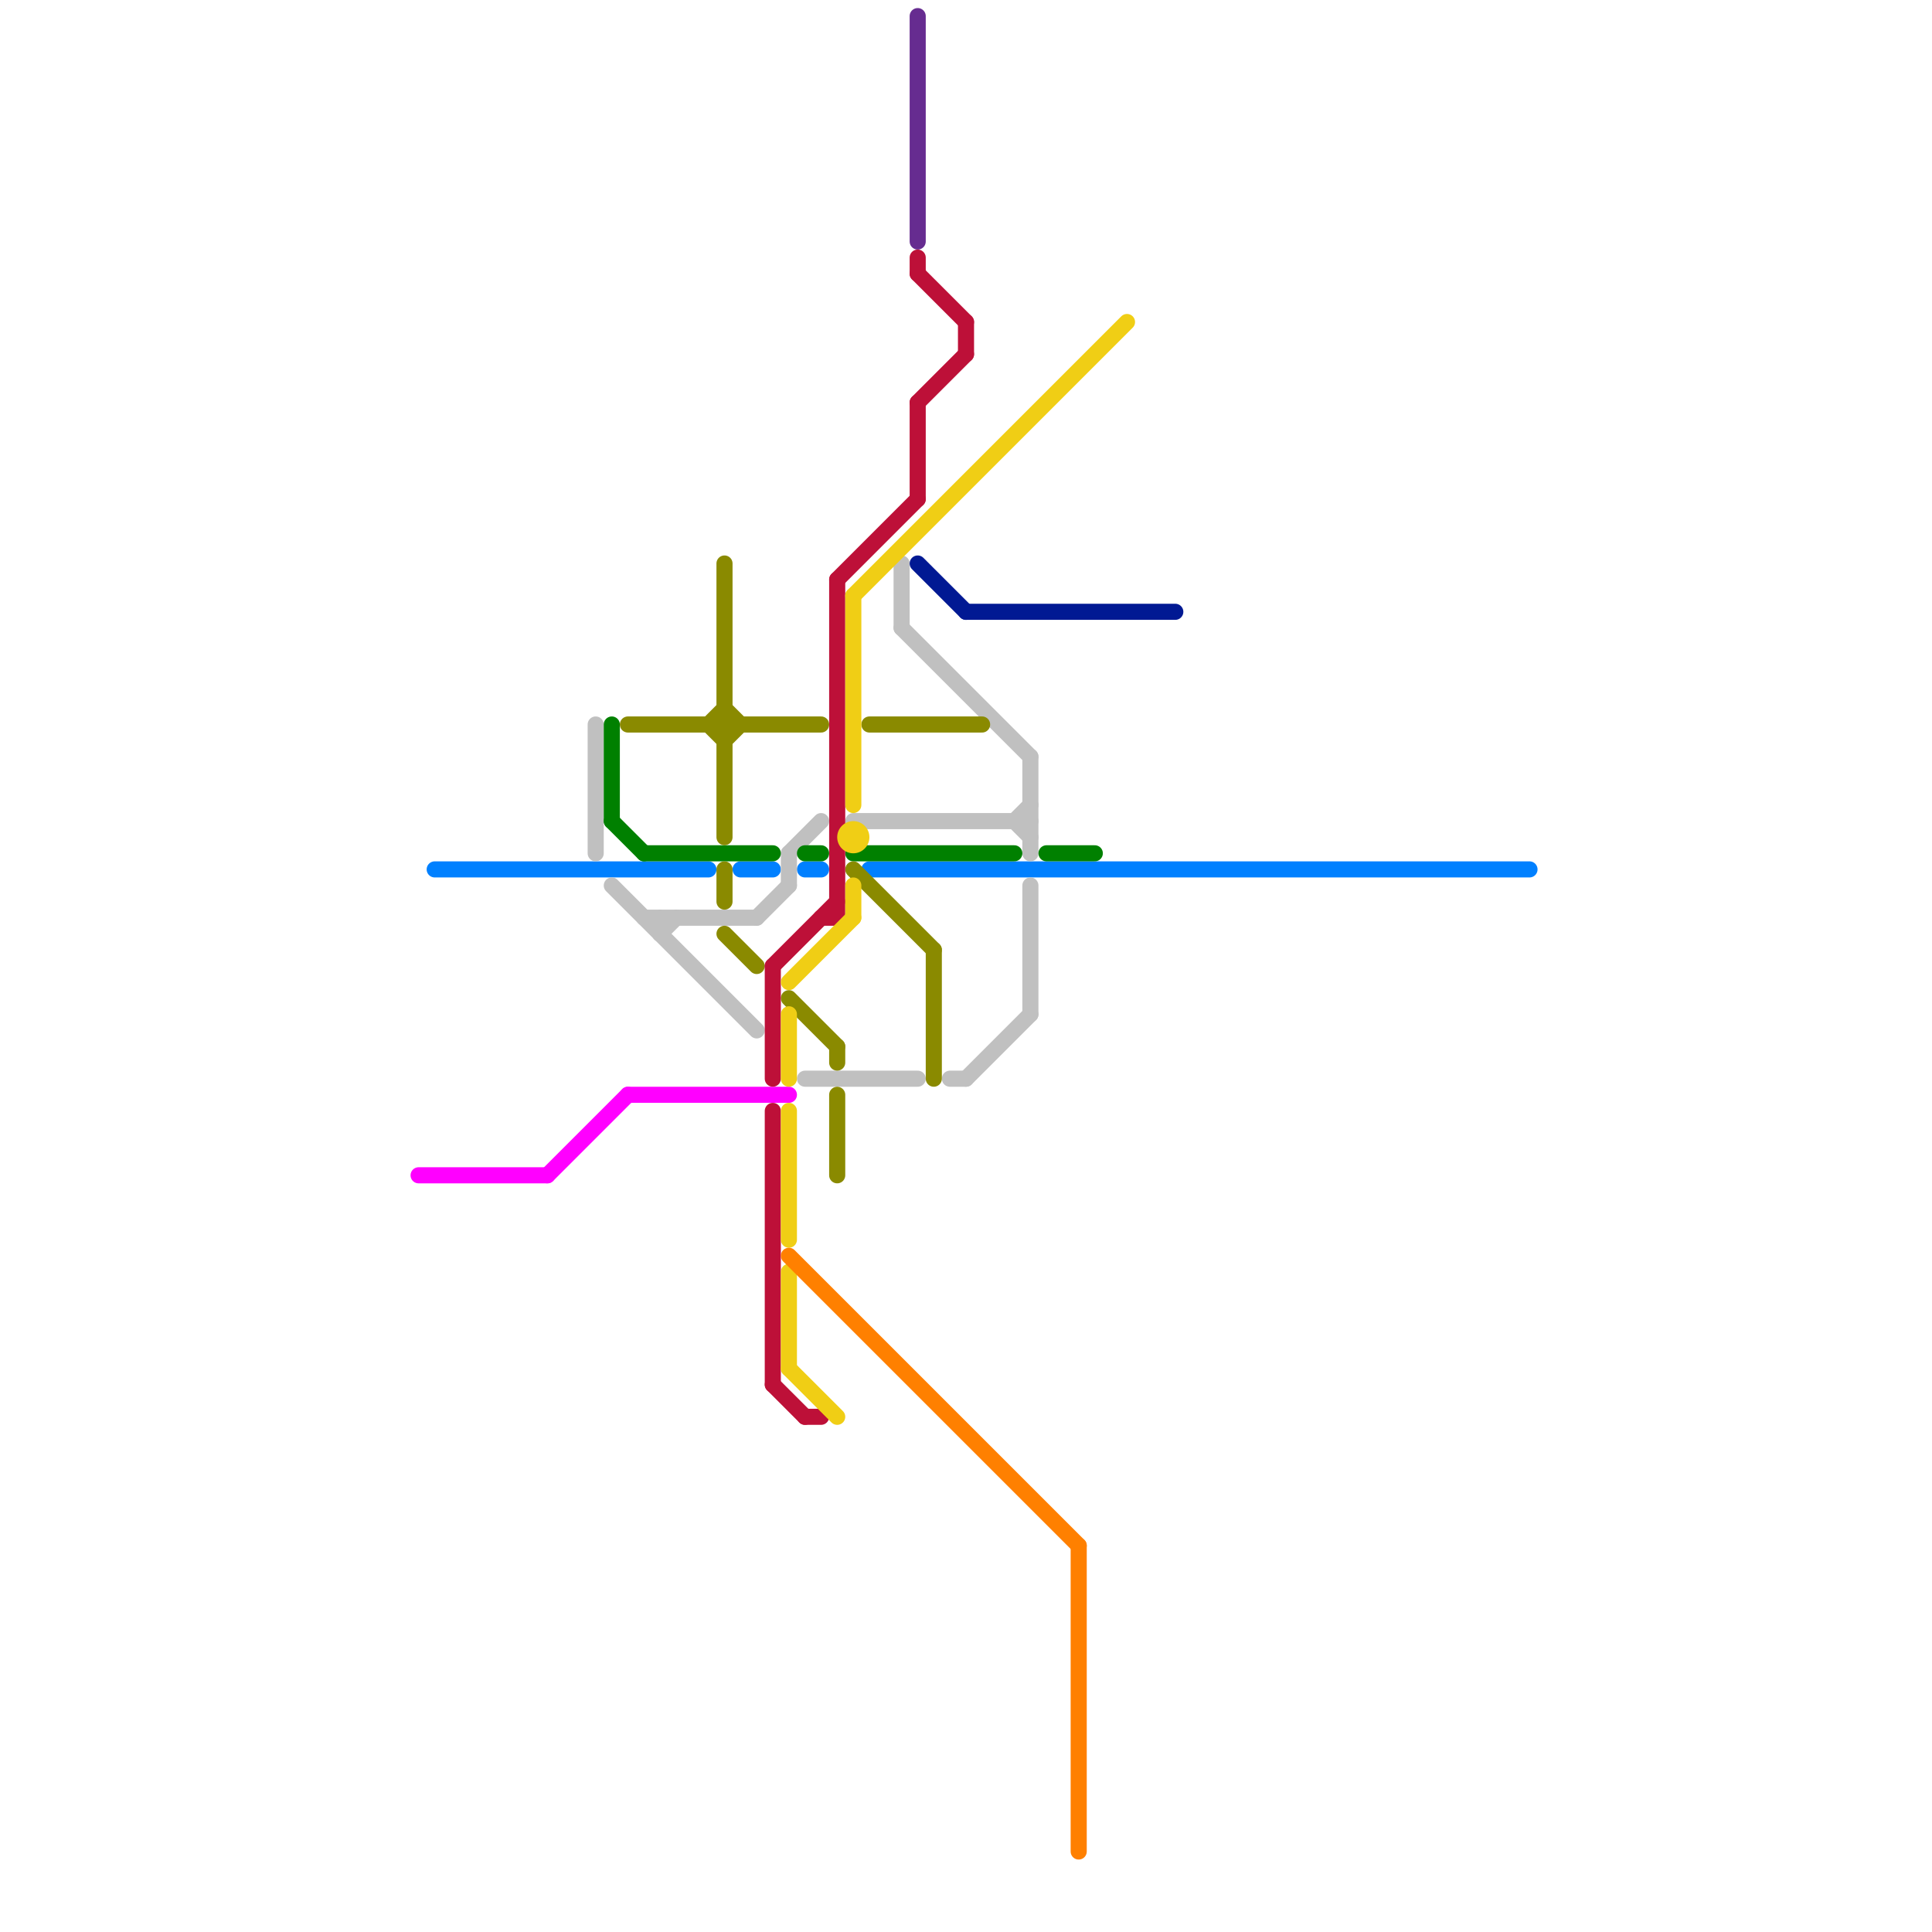 
<svg version="1.1" xmlns="http://www.w3.org/2000/svg" viewBox="0 0 120 120">
<style>text { font: 1px Helvetica; font-weight: 600; white-space: pre; dominant-baseline: central; } line { stroke-width: 1; fill: none; stroke-linecap: round; stroke-linejoin: round; } .c0 { stroke: #ff00ff } .c1 { stroke: #0080ff } .c2 { stroke: #c0c0c0 } .c3 { stroke: #008000 } .c4 { stroke: #8a8a00 } .c5 { stroke: #bd1038 } .c6 { stroke: #f0ce15 } .c7 { stroke: #ff8000 } .c8 { stroke: #662c90 } .c9 { stroke: #011993 }</style><defs><g id="wm-xf"><circle r="1.2" fill="#000"/><circle r="0.9" fill="#fff"/><circle r="0.6" fill="#000"/><circle r="0.3" fill="#fff"/></g><g id="wm"><circle r="0.6" fill="#000"/><circle r="0.3" fill="#fff"/></g></defs><line class="c0" x1="26" y1="73" x2="34" y2="73"/><line class="c0" x1="39" y1="68" x2="49" y2="68"/><line class="c0" x1="34" y1="73" x2="39" y2="68"/><line class="c1" x1="27" y1="54" x2="44" y2="54"/><line class="c1" x1="54" y1="54" x2="95" y2="54"/><line class="c1" x1="46" y1="54" x2="48" y2="54"/><line class="c1" x1="50" y1="54" x2="51" y2="54"/><line class="c2" x1="59" y1="67" x2="60" y2="67"/><line class="c2" x1="41" y1="57" x2="41" y2="58"/><line class="c2" x1="56" y1="35" x2="56" y2="39"/><line class="c2" x1="64" y1="55" x2="64" y2="63"/><line class="c2" x1="60" y1="67" x2="64" y2="63"/><line class="c2" x1="38" y1="55" x2="47" y2="64"/><line class="c2" x1="63" y1="51" x2="64" y2="50"/><line class="c2" x1="41" y1="58" x2="42" y2="57"/><line class="c2" x1="49" y1="53" x2="49" y2="55"/><line class="c2" x1="53" y1="51" x2="64" y2="51"/><line class="c2" x1="63" y1="51" x2="64" y2="52"/><line class="c2" x1="47" y1="57" x2="49" y2="55"/><line class="c2" x1="49" y1="53" x2="51" y2="51"/><line class="c2" x1="64" y1="47" x2="64" y2="53"/><line class="c2" x1="56" y1="39" x2="64" y2="47"/><line class="c2" x1="37" y1="45" x2="37" y2="53"/><line class="c2" x1="50" y1="67" x2="57" y2="67"/><line class="c2" x1="40" y1="57" x2="47" y2="57"/><line class="c3" x1="40" y1="53" x2="48" y2="53"/><line class="c3" x1="38" y1="51" x2="40" y2="53"/><line class="c3" x1="53" y1="53" x2="63" y2="53"/><line class="c3" x1="65" y1="53" x2="68" y2="53"/><line class="c3" x1="38" y1="45" x2="38" y2="51"/><line class="c3" x1="50" y1="53" x2="51" y2="53"/><line class="c4" x1="52" y1="65" x2="52" y2="66"/><line class="c4" x1="44" y1="45" x2="45" y2="46"/><line class="c4" x1="54" y1="45" x2="61" y2="45"/><line class="c4" x1="49" y1="62" x2="52" y2="65"/><line class="c4" x1="45" y1="54" x2="45" y2="56"/><line class="c4" x1="45" y1="46" x2="46" y2="45"/><line class="c4" x1="53" y1="54" x2="58" y2="59"/><line class="c4" x1="39" y1="45" x2="51" y2="45"/><line class="c4" x1="58" y1="59" x2="58" y2="67"/><line class="c4" x1="45" y1="58" x2="47" y2="60"/><line class="c4" x1="45" y1="44" x2="46" y2="45"/><line class="c4" x1="44" y1="45" x2="45" y2="44"/><line class="c4" x1="52" y1="68" x2="52" y2="73"/><line class="c4" x1="45" y1="35" x2="45" y2="52"/><line class="c5" x1="57" y1="16" x2="57" y2="17"/><line class="c5" x1="57" y1="25" x2="60" y2="22"/><line class="c5" x1="50" y1="88" x2="51" y2="88"/><line class="c5" x1="48" y1="60" x2="52" y2="56"/><line class="c5" x1="57" y1="17" x2="60" y2="20"/><line class="c5" x1="60" y1="20" x2="60" y2="22"/><line class="c5" x1="57" y1="25" x2="57" y2="31"/><line class="c5" x1="52" y1="36" x2="52" y2="57"/><line class="c5" x1="51" y1="57" x2="52" y2="57"/><line class="c5" x1="52" y1="36" x2="57" y2="31"/><line class="c5" x1="48" y1="86" x2="50" y2="88"/><line class="c5" x1="48" y1="60" x2="48" y2="67"/><line class="c5" x1="48" y1="69" x2="48" y2="86"/><line class="c6" x1="49" y1="79" x2="49" y2="85"/><line class="c6" x1="53" y1="37" x2="70" y2="20"/><line class="c6" x1="49" y1="85" x2="52" y2="88"/><line class="c6" x1="53" y1="55" x2="53" y2="57"/><line class="c6" x1="53" y1="37" x2="53" y2="50"/><line class="c6" x1="49" y1="61" x2="53" y2="57"/><line class="c6" x1="49" y1="69" x2="49" y2="77"/><line class="c6" x1="49" y1="63" x2="49" y2="67"/><circle cx="53" cy="52" r="1" fill="#f0ce15" /><line class="c7" x1="49" y1="78" x2="67" y2="96"/><line class="c7" x1="67" y1="96" x2="67" y2="115"/><line class="c8" x1="57" y1="1" x2="57" y2="15"/><line class="c9" x1="60" y1="38" x2="73" y2="38"/><line class="c9" x1="57" y1="35" x2="60" y2="38"/>
</svg>
